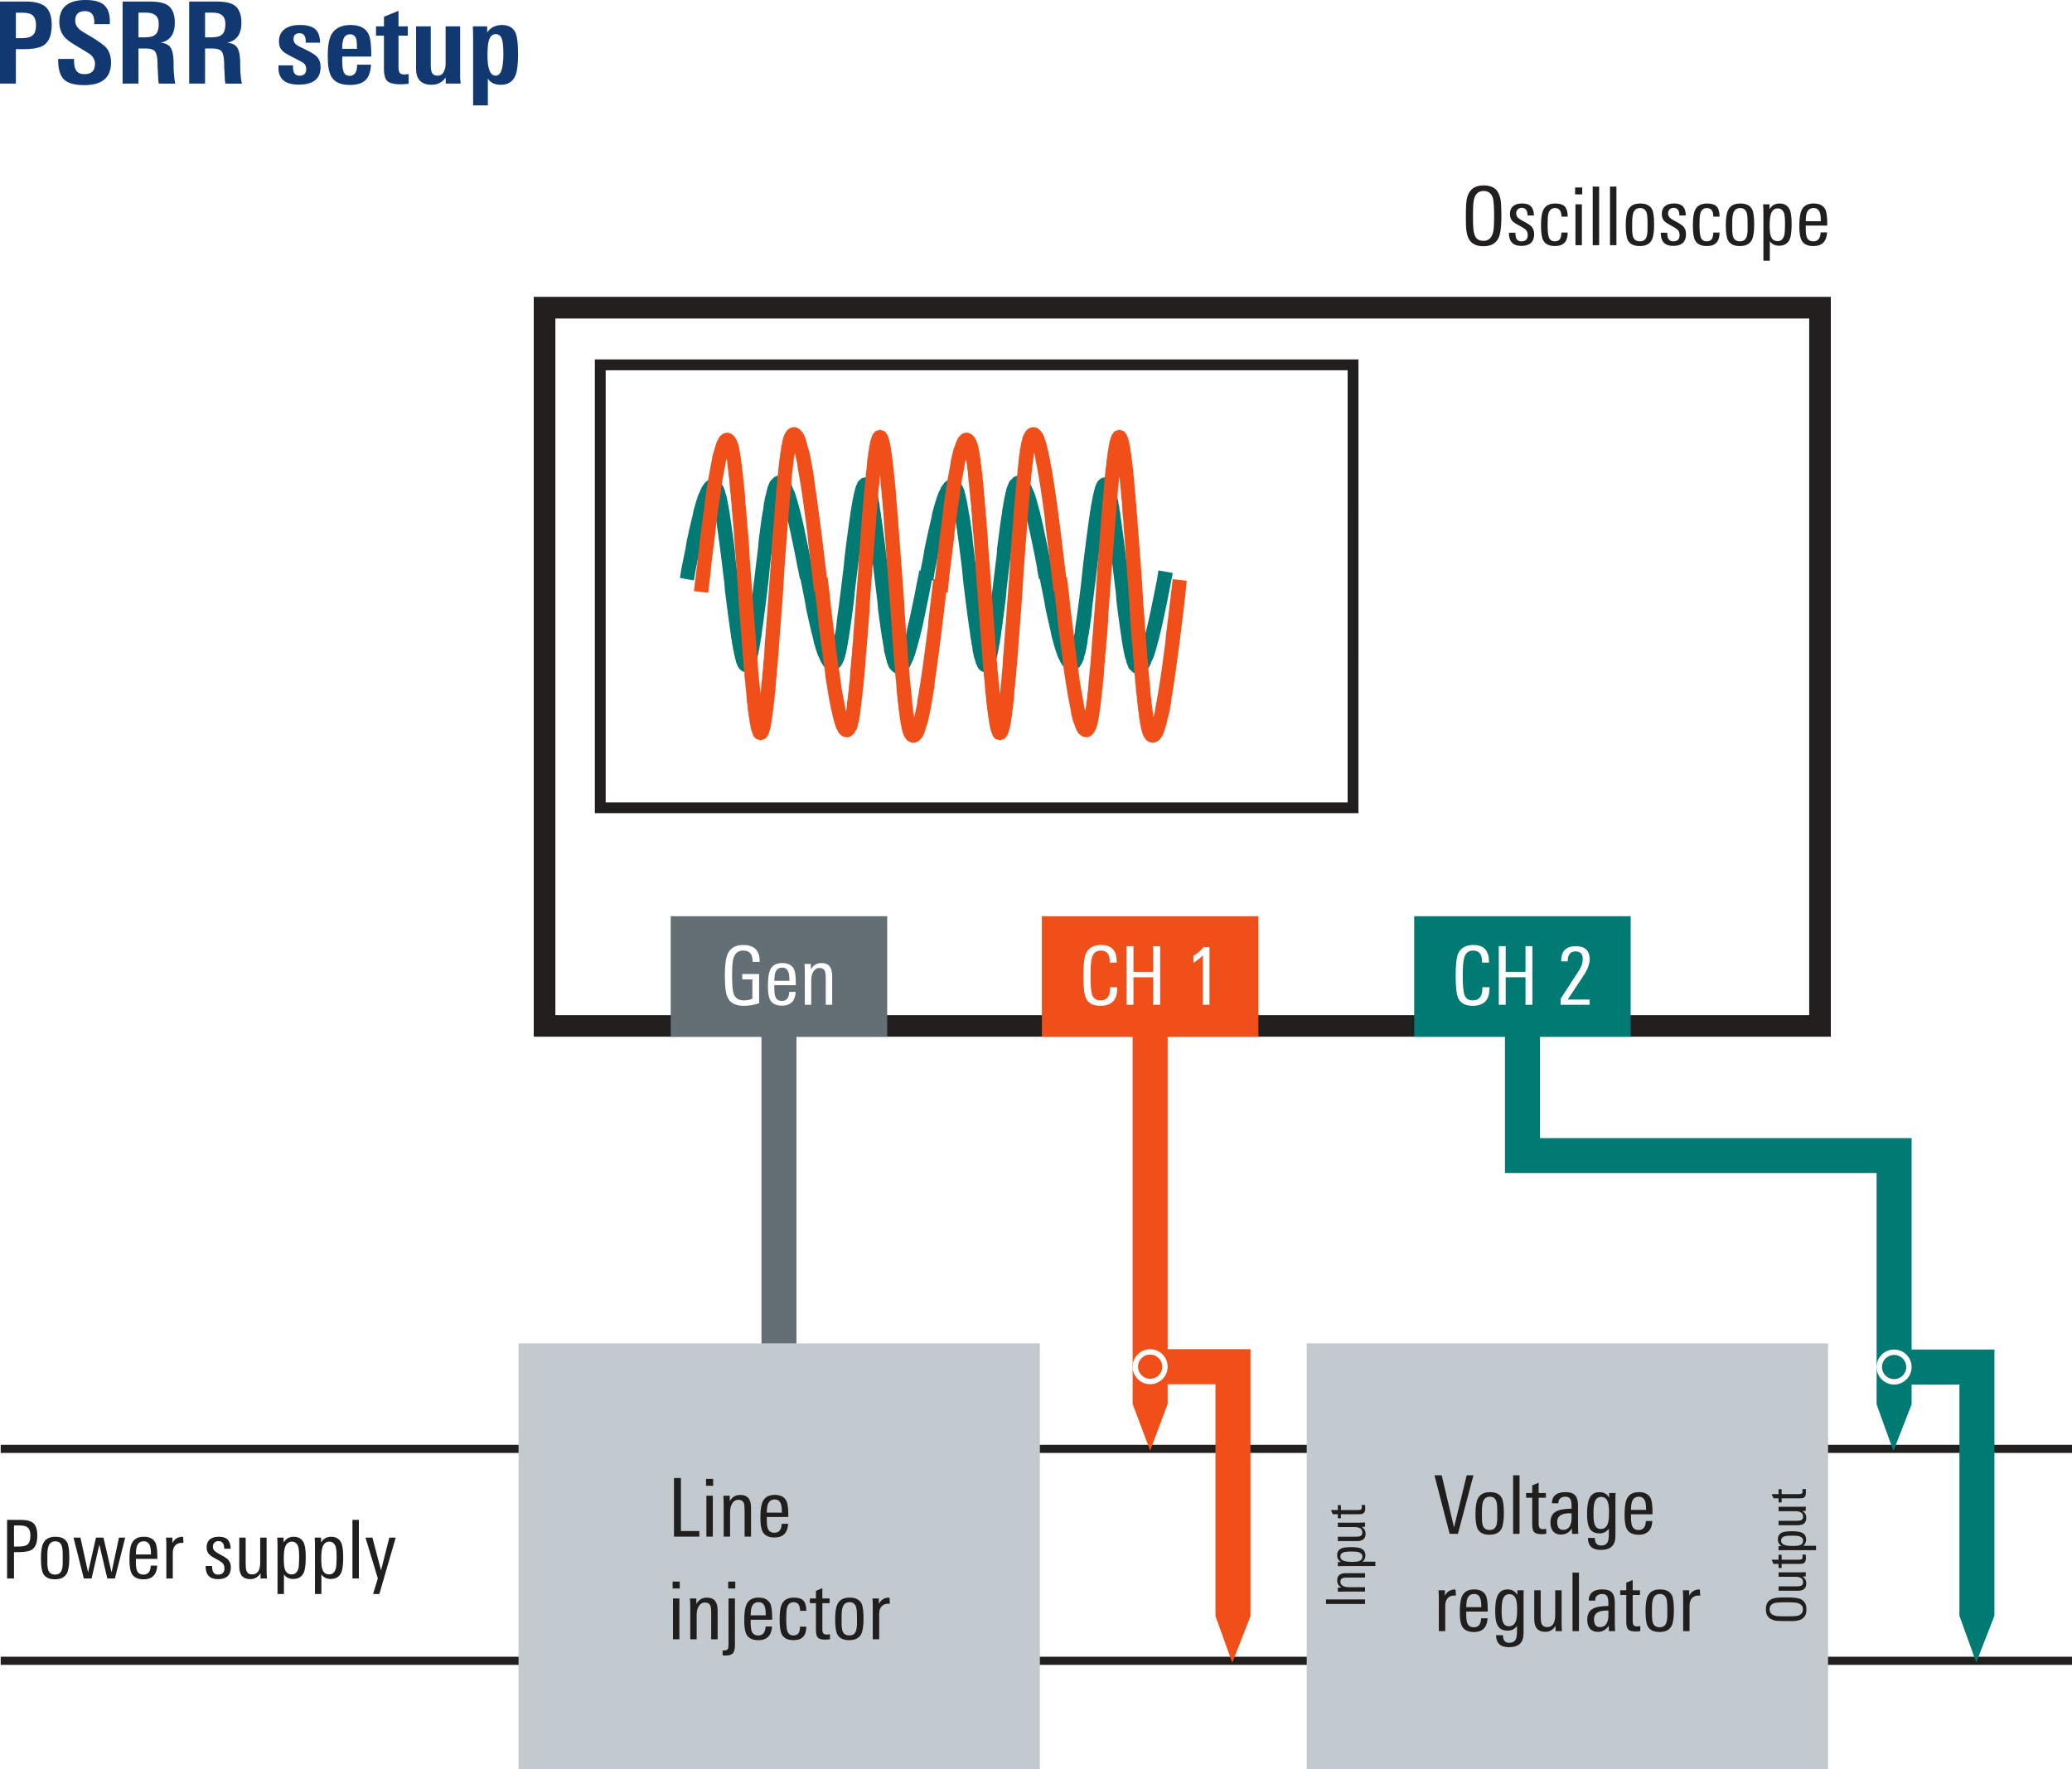 <svg xmlns="http://www.w3.org/2000/svg" xmlns:xlink="http://www.w3.org/1999/xlink" version="1.2" viewBox="0 0 191.651 163.677"><defs><symbol id="a" overflow="visible"><path d="M4.094-5.422c0-.437-.117-.742-.344-.922-.188-.144-.523-.218-1-.218h-.516v2.359h.485c.238 0 .445-.02.625-.063.176-.039.316-.101.422-.187a.826.826 0 00.25-.375c.05-.164.078-.363.078-.594zm1.453 0c0 .918-.246 1.543-.734 1.875-.368.242-1 .36-1.907.36h-.672V0H.766v-7.594h2.343c.844 0 1.457.157 1.844.469.395.324.594.89.594 1.703zm0 0"/></symbol><symbol id="b" overflow="visible"><path d="M5.234-1.953C5.234-.555 4.41.14 2.766.14 1.867.14 1.238-.035.875-.391.52-.754.344-1.359.344-2.203v-.078h1.469v.094c0 .406.05.703.156.89.133.281.406.422.812.422.645 0 .969-.32.969-.969 0-.32-.148-.61-.438-.86-.074-.05-.417-.265-1.03-.64-.337-.195-.61-.367-.829-.515a3.926 3.926 0 01-.469-.391c-.355-.395-.53-.879-.53-1.453 0-1.352.812-2.031 2.437-2.031.738 0 1.289.14 1.656.421.383.325.578.829.578 1.516v.297H3.687v-.188c0-.675-.289-1.015-.859-1.015-.605 0-.906.297-.906.89 0 .336.176.637.531.907L3-4.563c.188.106.375.215.563.329.632.398 1.035.695 1.203.89.312.344.468.809.468 1.39zm0 0"/></symbol><symbol id="c" overflow="visible"><path d="M4.11-5.5c0-.383-.102-.656-.298-.813-.187-.164-.484-.25-.89-.25h-.688v2.282h.563c.238 0 .441-.02.61-.063.163-.039.3-.11.405-.203a.78.78 0 00.22-.375 1.88 1.88 0 00.077-.578zm0 5.5a3.645 3.645 0 01-.048-.469c-.011-.187-.023-.39-.03-.61A8.778 8.778 0 014-1.78c0-.188-.008-.313-.016-.375-.03-.438-.12-.727-.265-.875-.149-.145-.45-.219-.906-.219h-.579V0H.766v-7.594H3.25c.781 0 1.344.117 1.688.344.437.305.656.844.656 1.625 0 1.055-.446 1.668-1.328 1.844.476.031.8.199.968.5.157.25.239.715.25 1.39 0 .5.008.82.032.954.02.367.062.68.125.937zm0 0"/></symbol><symbol id="e" overflow="visible"><path d="M4.188-1.531c0 1.086-.672 1.625-2.016 1.625-1.23 0-1.856-.5-1.875-1.5v-.282H1.64v.172c0 .524.203.782.609.782.406 0 .61-.207.61-.625a.68.68 0 00-.25-.547 2.575 2.575 0 00-.297-.172c-.137-.07-.325-.172-.563-.297a8.738 8.738 0 01-.672-.36 1.716 1.716 0 01-.39-.28c-.231-.208-.344-.508-.344-.907 0-.5.191-.883.578-1.156.332-.227.785-.344 1.36-.344.655 0 1.128.133 1.421.39.29.262.438.68.438 1.25H2.812v-.265c-.03-.406-.226-.61-.578-.61-.367 0-.546.184-.546.548 0 .218.097.398.296.53.032.032.118.087.266.157.145.074.344.172.594.297.5.25.828.453.984.61.238.242.36.57.36.984zm0 0"/></symbol><symbol id="f" overflow="visible"><path d="M3.094-3.219c0-.344-.012-.586-.031-.734-.063-.406-.266-.61-.61-.61-.375 0-.601.231-.672.688-.023.094-.039.2-.047.313v.343zm-1.36.719v.469c0 .469.051.808.157 1.015.101.2.28.297.53.297.458 0 .688-.344.688-1.031h1.282c-.032.656-.204 1.137-.516 1.438-.305.292-.79.437-1.453.437-.856 0-1.43-.27-1.719-.813-.21-.363-.312-1-.312-1.906 0-.883.113-1.535.343-1.953.332-.582.922-.875 1.766-.875.863 0 1.426.297 1.688.89.156.345.234 1.024.234 2.032zm0 0"/></symbol><symbol id="g" overflow="visible"><path d="M3.094.016c-.106.007-.219.02-.344.03a6.61 6.61 0 01-.422.017c-.574 0-.976-.098-1.203-.297C.915-.43.812-.816.812-1.391v-3.046H.079v-.86h.735v-.89l1.343-.547v1.437h.86v.86h-.86v2.859c0 .273.031.453.094.547.082.125.238.187.469.187.07-.008.195-.02.375-.031zm0 0"/></symbol><symbol id="h" overflow="visible"><path d="M3.344 0l-.016-.563c-.305.45-.734.672-1.297.672-.96 0-1.437-.5-1.437-1.5v-3.906h1.36v3.547c0 .305.023.527.077.672.094.23.274.344.547.344.281 0 .477-.13.594-.391.101-.207.156-.453.156-.734v-3.438h1.344v4.782c.008.148.023.32.047.515zm0 0"/></symbol><symbol id="i" overflow="visible"><path d="M3.39-2.734c0-.625-.038-1.055-.109-1.297-.094-.364-.293-.547-.594-.547-.324 0-.542.219-.656.656-.074.262-.11.711-.11 1.344 0 1.23.255 1.844.766 1.844.47 0 .704-.664.704-2zm1.36.046c0 .907-.086 1.56-.25 1.954-.242.562-.688.843-1.344.843-.562 0-.965-.191-1.203-.578v2.485H.593v-6.063c0-.664-.011-1.082-.03-1.25H1.89v.563c.32-.457.78-.688 1.375-.688.644 0 1.07.266 1.28.797.134.344.204.992.204 1.938zm0 0"/></symbol><symbol id="j" overflow="visible"><path d="M3.563-1.5c0 1.063-.516 1.594-1.547 1.594-.7 0-1.153-.25-1.36-.75C.508-1.008.437-1.687.437-2.687c0-.958.067-1.618.204-1.985.226-.57.707-.86 1.437-.86.957 0 1.438.509 1.438 1.516v.11h-.641V-4c0-.676-.273-1.016-.813-1.016-.43 0-.703.215-.828.641-.093.293-.14.852-.14 1.672 0 .875.047 1.453.14 1.734.114.375.375.563.782.563.593 0 .89-.367.89-1.11v-.109h.656zm0 0"/></symbol><symbol id="k" overflow="visible"><path d="M3.703 0h-.64v-2.547H1.234V0h-.64v-5.422h.64v2.375h1.829v-2.375h.64zm0 0"/></symbol><symbol id="m" overflow="visible"><path d="M2.266 0h-.61v-4.578c-.23.242-.523.476-.875.703v-.64c.375-.239.688-.508.938-.813h.547zm0 0"/></symbol><symbol id="n" overflow="visible"><path d="M3-4.203c0 .43-.188.93-.563 1.5L.97-.484H3V0H.312v-.547l1.75-2.703c.196-.313.297-.645.297-1 0-.457-.226-.688-.671-.688-.481 0-.72.31-.72.922H.36c0-.062.004-.148.016-.265.07-.758.52-1.14 1.344-1.14C2.57-5.422 3-5.017 3-4.204zm0 0"/></symbol><symbol id="o" overflow="visible"><path d="M3.656-3.969H3v-.094c0-.632-.29-.953-.86-.953-.46 0-.761.235-.906.704-.086.292-.125.824-.125 1.593 0 .813.04 1.356.125 1.625.133.461.446.688.938.688.3 0 .57-.051.812-.156v-1.782h-.937v-.5h1.562V-.14c-.48.157-.953.235-1.421.235-.762 0-1.262-.258-1.5-.781C.52-1.04.438-1.704.438-2.673c0-.969.085-1.644.265-2.031.238-.55.719-.828 1.438-.828 1.007 0 1.515.496 1.515 1.484zm0 0"/></symbol><symbol id="p" overflow="visible"><path d="M2.938-1.813H.952v.266c0 .387.035.664.11.828.101.242.3.36.593.36.426 0 .649-.274.672-.829h.594C2.879-.344 2.457.079 1.656.079 1.125.078.758-.098.563-.453.425-.723.359-1.148.359-1.734c0-.676.063-1.16.188-1.454.187-.445.566-.671 1.14-.671.54 0 .907.199 1.094.593.102.25.156.68.156 1.282zm-.594-.406c0-.363-.028-.617-.078-.765-.094-.301-.29-.454-.579-.454-.406 0-.64.247-.703.735a3.71 3.71 0 00-.03.484zm0 0"/></symbol><symbol id="q" overflow="visible"><path d="M3.031 0h-.594v-2.422c0-.32-.023-.539-.062-.656-.086-.219-.258-.328-.516-.328-.25 0-.449.125-.593.375-.118.21-.172.465-.172.765V0H.5v-2.953c0-.332-.012-.61-.031-.828h.594v.515c.207-.394.535-.593.984-.593.656 0 .984.39.984 1.171zm0 0"/></symbol><symbol id="r" overflow="visible"><path d="M3.39-3.969c0 .637-.156 1.063-.468 1.281-.23.168-.64.25-1.235.25h-.453V0h-.64v-5.422h1.265c.54 0 .926.102 1.157.297.25.219.375.605.375 1.156zm-.64 0c0-.351-.078-.597-.234-.734-.149-.133-.403-.203-.766-.203h-.516v1.953h.47c.382 0 .655-.07.812-.219.156-.144.234-.41.234-.797zm0 0"/></symbol><symbol id="s" overflow="visible"><path d="M2.984-1.906c0 .687-.078 1.172-.234 1.453-.2.355-.563.531-1.094.531C1.113.078.75-.098.563-.453.425-.711.359-1.18.359-1.86c0-.645.07-1.114.22-1.407.194-.394.57-.593 1.124-.593.54 0 .906.183 1.094.546.125.25.187.72.187 1.407zm-.609.406v-.578c0-.438-.027-.738-.078-.906-.094-.301-.297-.454-.61-.454-.324 0-.539.165-.64.485-.063.18-.094.476-.094.89v.532c0 .367.031.625.094.781.101.262.312.39.625.39.289 0 .488-.124.594-.374.07-.164.109-.422.109-.766zm0 0"/></symbol><symbol id="t" overflow="visible"><path d="M4.906-3.781L3.953 0H3.25l-.734-3.125L1.796 0h-.718L.125-3.781h.64L1.47-.562l.734-3.22h.688l.75 3.22.687-3.22zm0 0"/></symbol><symbol id="u" overflow="visible"><path d="M2.078-3.281c-.062-.008-.105-.016-.125-.016-.293 0-.512.09-.656.266-.137.168-.203.398-.203.687V0H.5v-3.094c0-.25-.012-.476-.031-.687h.594v.5c.195-.383.515-.578.953-.578.039 0 .062.195.062.578zm0 0"/></symbol><symbol id="v" overflow="visible"><path d="M2.594-1.031c0 .73-.399 1.093-1.188 1.093C.633.063.254-.344.266-1.155h.593c0 .074.004.148.016.218.031.387.21.579.547.579C1.805-.36 2-.551 2-.938a.678.678 0 00-.188-.5c-.074-.07-.242-.18-.5-.328-.355-.187-.578-.328-.671-.421-.188-.165-.282-.395-.282-.688 0-.332.102-.582.313-.75.195-.156.469-.234.812-.234.383 0 .66.093.829.28.164.18.253.454.265.829h-.594c0-.469-.18-.703-.53-.703a.507.507 0 00-.376.14.507.507 0 00-.14.376c0 .18.07.324.218.437.082.074.258.184.532.328.312.168.523.309.64.422.176.188.266.43.266.719zm0 0"/></symbol><symbol id="w" overflow="visible"><path d="M3.063 0h-.594v-.484c-.23.367-.547.546-.953.546C.836.063.5-.328.5-1.109v-2.672h.594v2.422c0 .304.023.523.078.656.082.219.254.328.516.328.5 0 .75-.367.75-1.11V-3.78h.593v2.953c0 .293.008.57.031.828zm0 0"/></symbol><symbol id="x" overflow="visible"><path d="M3.11-1.953c0 .625-.055 1.078-.157 1.36-.18.429-.512.64-1 .64-.375 0-.664-.14-.86-.422v1.813H.5v-4.344c0-.426-.012-.719-.031-.875h.594v.453c.207-.352.519-.531.937-.531.457 0 .773.203.953.609.102.273.156.703.156 1.297zM2.5-1.97c0-.437-.027-.754-.078-.953-.106-.32-.305-.484-.594-.484-.293 0-.5.164-.625.484-.086.242-.125.594-.125 1.063 0 .468.031.796.094.984.101.336.32.5.656.5.3 0 .504-.191.61-.578.039-.207.062-.547.062-1.016zm0 0"/></symbol><symbol id="y" overflow="visible"><path d="M1.094 0H.5v-5.422h.594zm0 0"/></symbol><symbol id="z" overflow="visible"><path d="M2.906-3.781L1.391 1.438H.812L1.25 0 .11-3.781h.64L1.547-.75l.766-3.031zm0 0"/></symbol><symbol id="A" overflow="visible"><path d="M3.703-5.422L2.266 0H1.5L.094-5.422h.672l1.14 4.828 1.172-4.828zm0 0"/></symbol><symbol id="B" overflow="visible"><path d="M1.969 0c-.188.02-.336.031-.438.031-.343 0-.578-.07-.703-.218C.723-.314.672-.551.672-.907v-2.437H.109v-.437h.563v-.703l.594-.25v.953h.671v.437h-.671v2.375c0 .211.03.352.093.422.063.074.172.11.329.11.03 0 .125-.008.28-.032zm0 0"/></symbol><symbol id="C" overflow="visible"><path d="M2.844 0h-.578L2.25-.5c-.25.375-.586.563-1 .563C.926.063.676-.04.5-.25.344-.457.266-.723.266-1.047c0-.539.207-.898.625-1.078.27-.125.71-.191 1.328-.203v-.156c0-.313-.028-.532-.078-.657-.075-.195-.243-.296-.5-.296a.722.722 0 00-.47.156C1.056-3.187 1-3.047 1-2.86v.03H.406v-.03c0-.344.125-.602.375-.782.219-.144.508-.218.875-.218.438 0 .739.105.907.312.164.188.25.5.25.938v1.406c0 .45.007.851.03 1.203zm-.625-1.469v-.437h-.156c-.782 0-1.172.265-1.172.797 0 .492.18.734.546.734a.667.667 0 00.625-.36c.102-.187.157-.43.157-.734zm0 0"/></symbol><symbol id="D" overflow="visible"><path d="M3-3.781c0 .054-.008.152-.016.297V.156c0 .457-.109.79-.328 1-.219.219-.562.328-1.031.328-.781 0-1.18-.37-1.188-1.109h.641c0 .469.192.703.578.703.301 0 .504-.11.61-.328.07-.148.109-.39.109-.734v-.5c-.21.293-.5.437-.875.437-.48 0-.805-.195-.969-.594C.414-.898.36-1.305.36-1.859c0-.602.063-1.055.188-1.36.176-.426.492-.64.953-.64.414 0 .719.171.906.515v-.437zm-.61 1.765c0-.414-.038-.726-.109-.937-.117-.313-.32-.469-.61-.469-.312 0-.523.18-.624.531-.063.211-.094.555-.094 1.032 0 .437.031.75.094.937.094.313.285.469.578.469.344 0 .566-.188.672-.563.062-.195.094-.53.094-1zm0 0"/></symbol><symbol id="K" overflow="visible"><path d="M2.938 0H.594v-5.422h.64v4.906h1.704zm0 0"/></symbol><symbol id="L" overflow="visible"><path d="M1.125-4.703H.469v-.64h.656zM1.094 0H.5v-3.781h.594zm0 0"/></symbol><symbol id="M" overflow="visible"><path d="M1.125-4.703H.469v-.64h.656zM1.094.5c0 .352-.055.602-.157.75-.125.164-.355.25-.687.25-.137 0-.234-.008-.297-.016v-.468c.05.007.094.015.125.015.188 0 .305-.047.36-.14C.476.816.5.67.5.453V-3.78h.594zm0 0"/></symbol><symbol id="N" overflow="visible"><path d="M2.828-1.172c0 .836-.39 1.25-1.172 1.25C1.113.078.75-.098.563-.453.425-.711.359-1.172.359-1.828s.063-1.117.188-1.39c.187-.427.562-.641 1.125-.641.426 0 .726.101.906.296.164.188.25.497.25.922H2.25c0-.53-.2-.796-.594-.796-.312 0-.515.167-.61.5-.054.199-.077.546-.077 1.046 0 .575.039.965.125 1.172.093.242.273.36.547.36.226 0 .39-.079.484-.235.07-.125.113-.316.125-.578zm0 0"/></symbol><symbol id="O" overflow="visible"><path d="M3.719-2.688c0 .938-.078 1.59-.235 1.954-.242.554-.714.828-1.421.828-.7 0-1.168-.258-1.407-.781-.105-.25-.172-.579-.203-.985a18.354 18.354 0 01-.016-1.016c0-.675.02-1.156.063-1.437.05-.363.164-.66.344-.89.258-.344.672-.516 1.234-.516.55 0 .957.156 1.219.468.176.231.297.54.36.922.038.293.062.778.062 1.454zm-.672-.046c0-.696-.027-1.188-.078-1.47-.106-.538-.403-.812-.89-.812-.513 0-.821.313-.923.938-.043.25-.062.703-.062 1.36 0 .698.02 1.167.062 1.405.051.305.14.528.266.672.144.157.363.235.656.235.469 0 .766-.285.89-.86.052-.25.079-.738.079-1.468zm0 0"/></symbol><symbol id="E" overflow="visible"><path d="M-1.797-2.484c.637 0 1.074.054 1.313.156.367.168.546.484.546.953 0 .46-.171.773-.515.938a1.958 1.958 0 01-.656.14h-.688a9.13 9.13 0 01-.953-.031 1.337 1.337 0 01-.594-.234c-.226-.176-.344-.454-.344-.829 0-.363.106-.629.313-.796.148-.126.352-.208.61-.25.199-.032.523-.047.968-.047zm-.016.453c-.476 0-.804.015-.984.047-.363.074-.547.273-.547.593 0 .344.211.555.625.625.168.024.469.032.906.032.47 0 .782-.008.938-.032.21-.03.355-.093.438-.187.117-.094.171-.238.171-.438 0-.312-.191-.507-.578-.593-.164-.032-.488-.047-.969-.047zm0 0"/></symbol><symbol id="F" overflow="visible"><path d="M0-2.047v.39l-.313.016c.243.149.36.356.36.625 0 .461-.258.688-.781.688h-1.782v-.406h1.61c.21 0 .355-.016.437-.047.149-.051.219-.164.219-.344 0-.332-.242-.5-.734-.5h-1.532v-.406h1.954c.199 0 .386-.004.562-.016zm0 0"/></symbol><symbol id="G" overflow="visible"><path d="M0-1.313c.008.125.016.227.016.297 0 .22-.047.371-.141.454-.082.074-.238.109-.469.109h-1.64v.375h-.282v-.375h-.468l-.172-.39h.64v-.454h.282v.453h1.593c.137 0 .23-.02.282-.062.043-.04.062-.114.062-.219 0-.02-.004-.082-.016-.188zm0 0"/></symbol><symbol id="H" overflow="visible"><path d="M-1.313-2.078c.43 0 .731.039.907.11.293.116.437.335.437.655 0 .25-.093.446-.281.579H.953v.406h-2.89a8.42 8.42 0 00-.579.016v-.391h.297a.69.69 0 01-.36-.625c0-.313.138-.524.407-.64.188-.071.477-.11.86-.11zm0 .406c-.289 0-.503.024-.64.063-.219.062-.328.195-.328.39 0 .2.11.336.328.407.168.062.406.093.719.093.312 0 .53-.02.656-.062C-.36-.851-.25-1-.25-1.22c0-.195-.129-.332-.39-.406-.133-.031-.36-.047-.672-.047zm0 0"/></symbol><symbol id="I" overflow="visible"><path d="M0-.828v.422h-3.61v-.422zm0 0"/></symbol><symbol id="J" overflow="visible"><path d="M0-2.031v.406h-1.61c-.218 0-.367.016-.452.047-.145.055-.22.168-.22.344 0 .168.087.296.25.39.15.074.321.11.516.11H0v.406h-1.969c-.226 0-.41.008-.547.016v-.391h.344c-.27-.145-.406-.363-.406-.656 0-.446.262-.672.781-.672zm0 0"/></symbol></defs><g fill="#113870" transform="translate(-28.419 -44.424)"><use height="100%" width="100%" y="52.159" x="27.653" xlink:href="#a"/><use height="100%" width="100%" y="52.159" x="33.454" xlink:href="#b"/><use height="100%" width="100%" y="52.159" x="38.993" xlink:href="#c"/><use height="100%" width="100%" y="52.159" x="45.153" xlink:href="#c"/><use height="100%" width="100%" y="52.159" x="51.313" xlink:href="#d"/><use height="100%" width="100%" y="52.159" x="53.881" xlink:href="#e"/><use height="100%" width="100%" y="52.159" x="58.343" xlink:href="#f"/><use height="100%" width="100%" y="52.159" x="63.121" xlink:href="#g"/><use height="100%" width="100%" y="52.159" x="66.309" xlink:href="#h"/><use height="100%" width="100%" y="52.159" x="71.588" xlink:href="#i"/></g><path d="M169.343 27.466H49.37v68.45h119.973zm-2 66.454H51.37V29.47h115.973zm0 0" fill="#211e1e"/><path d="M8.577 153.658h176.586M8.577 134.052h176.586M.065 153.658h191.586M.065 134.052h191.586" fill="none" stroke="#211e1e" stroke-width=".75" stroke-miterlimit="10"/><path d="M116.397 95.92H96.37V84.77h20.027zm0 0" fill="#f04f19"/><path d="M108.003 129.9l-1.617 4.316-1.621-4.316V94.705h3.238zm0 0" fill="#f04f19"/><path d="M115.663 149.525l-1.68 4.316-1.558-4.316v-21.457h-5.512v-3.238h8.75zm0 0" fill="#f04f19"/><path d="M150.831 95.92h-20.023V84.77h20.023zm0 0" fill="#007a73"/><path d="M82.062 95.92H62.038V84.77h20.024zm0 0" fill="#636e75"/><path d="M73.667 145.275v-50.57h-3.234v53.808h11.68v-3.238zm0 0" fill="#636e75"/><path d="M106.386 124.83c-.895 0-1.621.726-1.621 1.62 0 .891.726 1.618 1.62 1.618a1.62 1.62 0 001.618-1.617c0-.895-.727-1.621-1.617-1.621m0 .5c.613 0 1.117.504 1.117 1.12 0 .614-.504 1.118-1.117 1.118a1.123 1.123 0 01-1.121-1.117c0-.617.504-1.121 1.12-1.121" fill="#fff"/><path d="M169.089 163.677h-48.223v-39.386h48.223zm0 0M96.187 163.677H47.964v-39.386h48.223zm0 0" fill="#c2cacf"/><path d="M105.362 60.603l-.004.016-.008-.016zm-2.777-15.27l.008-.027v.02zm-22.133.032l.027-.059zm-.39 1.648l.004-.02.004.02zM69.44 61.056l-.027-.062zm37.711-8.28l-.148.929v-.031l-.184.93-.18.902-.179.87-.18.84-.18.778-.18.723h.032l-.18.66-.09.297-.18.543v-.032l-.089.239h.027l-.066.16-.055-.16-.027-.18-.062-.211-.028-.207-.031-.242-.059-.239-.03-.27-.06-.269-.09-.601.028.031-.09-.633-.09-.66-.18-1.379-.09-.75-.089-.719-.148-1.5-.18-1.5-.09-.718-.183-1.383-.09-.66-.09-.598-.027-.3-.063-.27-.027-.27-.063-.27-.027-.273-.062-.207-.028-.242-.062-.211-.028-.18-.062-.18-.027-.18-.184-.448-.09-.149-.117-.152-.242-.211-.328-.027-.301.058-.21.153-.15.148-.09.148-.062.153-.058.117-.059.184-.031.148-.059.18-.03.18-.06.21-.03.211-.06.239-.03.238-.06.273-.03.27-.063.27-.027.269-.09.601-.18 1.317-.09.691-.269 2.16-.152 1.47-.09.75-.09.722-.09.687-.18 1.32-.09.602-.058.598v-.027l-.062.27-.031.269-.059.238-.031.242-.028.211-.062.207-.027.184-.04.117-.05-.117v.027l-.063-.238-.09-.243-.09-.27-.09-.3h.032l-.09-.297-.09-.332-.09-.36v.032l-.09-.39-.062-.36-.09-.39-.09-.422v.03l-.089-.421-.148-.867v.027l-.36-1.797-.152-.902-.078.015-.04-.253-.183-.903-.18-.93-.18-.867-.269-1.261-.09-.391-.09-.36-.09-.39-.269-.988-.18-.602-.09-.238-.12-.242-.09-.239-.121-.21-.09-.211-.148-.18-.149-.149-.242-.152-.27-.09h-.332l-.297.121-.359.36-.094.152-.18.45-.058.179-.031.18-.059.18-.03.21-.06.211-.03.238-.06.239-.03.273-.06.27-.03.3-.09.567-.09.633-.27 2.07-.058.75-.09.719-.363 3-.09.719-.09.69-.09.661-.058.66-.09.598-.059.3v-.027l-.03.297-.032.242-.023.11-.004-.02-.032-.27v.028l-.062-.297v.028l-.027-.301-.09-.598v.031l-.09-.66v.027l-.09-.687v.027l-.062-.687-.27-2.16-.18-1.5-.18-1.442-.089-.691-.059-.688-.09-.66-.09-.629-.089-.57-.062-.27-.032-.273-.058-.27-.031-.238-.059-.242-.031-.207-.059-.211-.031-.18-.062-.18-.031-.179-.117-.3-.063-.122-.09-.148-.148-.18-.21-.18-.302-.12-.3-.032-.297.09-.211.152-.18.18-.242.36-.09.21-.117.207-.09.243-.184.539-.18.601-.09.328-.089.36-.058.36-.09.362-.18.778-.09.422-.09.39-.18.867-.152.903-.226 1.129-.102-.02-.18.93v-.031l-.18.93-.179.902-.183.87-.18.84-.18.778-.09.36h.032l-.09.363-.18.66-.09.297-.18.543.028-.032-.09.239-.066.16-.051-.16-.031-.18-.059-.211h.027l-.058-.207-.031-.242-.059-.239-.031-.27-.059-.269h.031l-.093-.601v.031l-.09-.633-.09-.66-.18-1.379-.09-.75-.09-.719-.148-1.5-.18-1.5-.089-.718-.18-1.383-.09-.66-.09-.598-.03-.3-.06-.27-.062-.54-.058-.273-.031-.207-.059-.242-.031-.21-.121-.36-.028-.18-.18-.45-.09-.148-.12-.152-.242-.21-.328-.028-.301.058-.211.153-.149.148-.09.149-.058.152-.063.117-.058.184-.031.148-.059.18-.031.18-.059.21-.031.211-.059.239-.03.238-.06.273-.03.27-.06.27-.03.269-.09.601-.18 1.317-.09.691-.18 1.442-.062.718-.18 1.47-.09.75-.09.722-.089.687-.18 1.32-.058.602-.09.598v-.027l-.063.27-.027.269-.062.238-.028.242-.03.211-.06.207-.058.332-.063-.148.032.027-.184-.48-.09-.27h.031l-.18-.598-.089-.332-.09-.36v.032l-.058-.39-.09-.36-.094-.39-.09-.422v.03l-.09-.421-.148-.867v.027l-.36-1.797-.152-.902-.07.016-.047-.254-.18-.903-.18-.93-.183-.867-.27-1.261-.09-.391-.089-.36-.09-.39-.271-.988-.18-.602-.09-.238-.12-.242-.09-.238-.09-.211-.122-.211-.148-.18-.148-.148-.243-.153-.27-.09h-.327l-.301.121-.36.36-.09.152-.179.45-.031.18-.059.179-.031.18-.121.421-.031.239-.059.238-.059.543-.062.3-.09.567-.09.633-.18 1.379-.058.691-.09.75-.09.719-.36 3-.089.719-.09.691-.062.66-.09.66-.09.598-.059.3.028-.026-.059.296-.031.243-.024.109-.003-.02-.032-.27v.028l-.031-.297v.028l-.059-.301-.09-.598v.031l-.09-.66v.028l-.058-.688v.027l-.094-.687-.27-2.16-.179-1.5-.09-.723-.058-.719-.18-1.379-.09-.66-.09-.629-.09-.57-.03-.27-.06-.273-.03-.27-.06-.238-.03-.21-.059-.239-.031-.21-.121-.36-.032-.18-.117-.3-.062-.122-.09-.148-.149-.18-.21-.18-.27-.12-.328-.032-.301.09-.21.152-.18.18-.239.36-.183.417-.118.243-.18.539-.179.601-.09.328-.062.36-.18.722-.18.778-.09.422-.09.39-.148.867-.363 1.801-.149.902 1.29.239.152-.899.36-1.8v.027l.148-.867.09-.422v.031l.09-.422.09-.387.089-.363.062-.387v.028l.09-.36.09-.328.09-.3.059-.301.09-.27.18-.48-.028.031.047-.11.043.11.027.207v-.027l.062.21.028.208.031.242.059.238.03.27.06.27.062.57.09.601.18 1.32.09.72v-.032l.09.723.09.75.179 1.468.058.72.184 1.44.09.692.18 1.32.09.598.027.27.062.269.027.273.063.27.027.238.063.242.031.207.059.211.03.18.06.18.03.152.06.18.058.117.062.152.09.149.149.152.21.148.301.06.329-.028.242-.211.117-.149.09-.152.18-.45.03-.179.06-.18.03-.18.063-.21.027-.238.063-.211.027-.27.063-.242.027-.3.063-.27.027-.297.09-.602.09-.66.18-1.379.093-.723.18-1.5.148-1.5.09-.718.09-.75.18-1.38.09-.66.09-.628v.027l.062-.598.058-.273.031-.27.059-.238.031-.242.028-.207.062-.211.027-.18.055-.16.066.16.059.239v-.028l.184.54.09.3.18.66.058.36.09.359.18.781.179.84.18.867.18.903.179.93v-.032l.184.93.05-.008.04.219.359 1.8.148.872.09.386.09.422.27 1.168.09.332.089.36.062.332.18.597.18.54.12.241.18.418.239.364.18.18.21.148.301.09.328-.032.27-.117.21-.152.153-.211.09-.148.059-.122.12-.296.06-.184.03-.18.06-.18.03-.206.059-.211.031-.243.059-.238.03-.27.06-.269.03-.27.09-.57.09-.633.09-.66.18-1.379.058-.718.094-.723.18-1.469.09-.75.18-1.437.09-.692v.032l.089-.66.059-.66v.027l.09-.598.062-.3v.03l.027-.273.05-.223.013.043.027.242.062.301.028.27.09.597.18 1.32.062.723v-.03l.09.718.359 3 .09.723.09.75.058.718.09.692.094.656.09.633.09.597.058.27.031.273.059.27.058.48.121.418.031.18.06.18.03.18.18.453.121.18.148.148.211.18.27.12h.328l.3-.09.212-.152.148-.148.153-.18.117-.21.09-.212.12-.238.18-.48.18-.602.27-.988.093-.39.09-.36.09-.39.27-1.259.18-.87.179-.9.23-1.195.13.024.148-.899.183-.902.149-.898v.027l.18-.867.09-.422v.031l.089-.422.09-.386.058-.364.094-.386v.027l.09-.36.09-.328.09-.3h-.032l.09-.301.09-.27.09-.242.058-.238v.031l.047-.11.043.11.031.207v-.027l.032.21.058.208.031.242.059.238.031.27.059.27h-.028l.09.57.09.601.18 1.32.09.72v-.032l.09.723.09.75.148 1.468.27 2.16.089.692.183 1.32.09.598.028.27.062.269.027.273.063.27.058.48.059.207.031.211.121.36.028.152.062.18.059.117.062.152.09.149.117.152.242.149.301.058.328-.027.239-.211.12-.148.09-.153.18-.45.031-.179.059-.18.031-.18.059-.21.031-.238.059-.211.03-.27.06-.242.03-.3.06-.27.03-.297.09-.602.09-.66.18-1.379.09-.722.062-.75.27-2.25.09-.72.09-.75.179-1.378.09-.66h-.032l.09-.63v.028l.09-.598.062-.273.028-.27.062-.238h-.03l.062-.242.027-.207.062-.21.059-.36v.027l.012-.031.078.183h-.031l.09.239v-.028l.18.54.089.3.09.328h-.028l.09.332.18.72.18.78.18.84.179.867.18.903.18.93-.028-.032.18.93.082-.016.035.227.363 1.8.149.872.09.386.09.422.269 1.168.062.332.09.36.09.332.18.597.18.54.089.242.121.21.09.208.238.363.18.18.21.148.302.09.328-.031.27-.118.21-.152.149-.21.09-.15.062-.12.121-.297.027-.184.121-.36.032-.206.058-.211.031-.242.059-.239.059-.539.062-.27.09-.57.09-.632.09-.66.058-.688.09-.692.18-1.44.18-1.47.09-.75.183-1.437.058-.692v.032l.18-1.32v.027l.094-.598.059-.3v.03l.062-.543.004-.02.024.11.03.242.032.301.059.27.09.597.09.66.062.66.09.723v-.03l.09.718.359 3 .09.722.058.75.09.72.09.69.09.657.09.633.089.597.031.27.059.273.031.27.063.238.027.242.062.207.028.211.12.36.032.18.18.453.09.18.18.148.179.18.3.12h.329l.27-.09.241-.152.149-.148.152-.18.117-.21.09-.212.09-.238.121-.238.09-.242.18-.602.27-.988.089-.391.09-.36.09-.39.273-1.258.18-.87.18-.9.359-1.863zm0 0" fill="#007a73"/><path d="M106.972 67.549l-.012-.016-.004-.012.047.043zm-3.899-26.653l-.03-.062zM92.944 67.373l-.004-.016.051.086zm-3.222-26.117l.008-.02.023-.012zm-.602.09l-.027-.063zm-4.297 26.187l-.004-.008.012.008.031.062zm-3.89-26.637l-.032-.062zM70.37 64.205l-.008.058-.007-.058zm38.102-10.621l-.54 4.5v-.028l-.09.75-.062.688-.18 1.383-.09.629-.089.66-.18 1.199v-.031l-.09.57-.09.54-.179.96-.059.422-.093.39-.035.145-.024-.234-.059-.301-.03-.36v.028l-.06-.39-.03-.388-.06-.39-.062-.903-.058-.48-.032-.477-.058-.511-.031-.512-.059-.539-.031-.54-.059-.538-.031-.57-.09-1.172-.18-2.399-.148-2.46-.09-1.2-.09-1.23-.09-1.168-.093-1.141-.027-.57-.063-.54-.027-.542-.063-.54-.027-.511-.062-.477-.028-.48-.03-.45-.06-.453-.03-.417-.06-.422-.03-.36-.06-.36-.03-.331-.059-.297-.031-.3-.063-.27-.027-.211-.121-.422-.059-.18-.09-.18-.21-.269-.422-.148-.418.12-.242.27-.09.18-.117.36-.063.21-.027.207-.063.274-.027.27-.062.296-.028.332-.062.328-.028.39-.062.391-.031.391-.059.45-.058.902-.063.476-.027.512-.063.512-.027.539-.063.539-.027.539-.18 2.281-.183 2.398-.15 2.403-.09 1.2-.09 1.167-.09 1.14-.058.571-.062 1.082-.059.54-.031.507-.059.48-.031.48-.059.481-.03.45v-.028l-.032.45-.059.39-.03.39-.06.36-.03.328-.06.332-.015.145-.015-.055v.027l-.09-.386-.059-.422-.09-.45-.09-.511v.031l-.18-1.082-.062-.566-.18-1.204-.179-1.32-.059-.66-.09-.687-.269-2.16-.152-1.47-.18-1.472-.078.012-.04-.403-.362-3-.18-1.437-.09-.692-.27-1.98-.18-1.2-.089-.57-.09-.539-.09-.511-.09-.48-.09-.45-.089-.418-.18-.723-.09-.297-.062-.152-.027-.121-.063-.148-.117-.239-.09-.09-.093-.12-.118-.122-.12-.09-.212-.09-.238-.03-.242.062-.18.09-.148.117-.18.242-.21.418-.032.21-.117.423-.031.27-.059.269-.031.328-.059.332-.031.328-.031.39-.059.391-.031.422-.059.45-.03.449-.06.48-.03.48-.06.508-.03.512-.059.54-.031.538-.031.57-.059.57-.09 1.173-.09 1.199-.058 1.2-.184 2.46-.09 1.2-.09 1.23-.09 1.168-.089 1.14-.027.57-.063.54-.027.543-.031.508-.059.511-.031.48-.059.481-.03.45-.063.449-.004.058-.024-.359-.031-.45-.059-.448-.03-.48-.06-.513-.03-.507-.06-.512-.062-1.078-.18-2.282-.449-6-.09-1.168-.058-1.14-.063-.57-.027-.57-.062-.54-.028-.512-.062-.507-.027-.512-.063-.48-.031-.481-.027-.45-.063-.421-.027-.418-.063-.39-.027-.36-.063-.36-.027-.332-.062-.296-.028-.274-.062-.238-.027-.238-.063-.211-.117-.36-.121-.242-.18-.238-.121-.121-.18-.09-.242-.09-.238.031-.211.059-.149.121-.21.207-.06.121-.089.121-.031.121-.059.117-.09.27-.12.3-.09.333-.18.777-.063.453-.18.957-.179 1.082-.18 1.2-.09.628-.058.633-.09.66-.18 1.38-.09.718-.152 1.442-.226 1.843-.133-.015-.45 3.75-.058.75v-.028l-.094.75-.27 2.07-.089.63-.09.66-.18 1.199v-.031l-.09.57-.089.54-.09.48h.031l-.09.48-.09.422-.089.39-.04.145-.022-.234-.06-.301-.03-.36v.028l-.059-.39-.058-.778-.063-.45-.031-.452-.059-.48-.031-.477-.059-.512-.03-.512-.06-.539-.058-1.078-.062-.57-.09-1.172-.09-1.2-.059-1.199-.18-2.46-.09-1.2-.089-1.23-.09-1.168-.09-1.141-.03-.57-.06-.54-.03-.542-.06-.54-.03-.511-.032-.477-.058-.48-.031-.45-.059-.452-.031-.418-.059-.422-.03-.36-.06-.36-.03-.331-.06-.297-.03-.3-.06-.27-.03-.211-.121-.422-.059-.18-.09-.18-.21-.269-.419-.148-.422.12-.238.27-.09.18-.12.36-.063.21-.028.207-.062.274-.027.27-.063.296-.027.332-.063.328-.058.781-.059.391-.031.45-.059.449-.03.453-.06.476-.03.512-.06.512-.03.539-.063.539-.027.539-.18 2.281-.09 1.2-.062 1.199-.27 3.601-.09 1.168-.09 1.14-.03.571-.06.54-.03.542-.059.54-.031.507-.059.48-.058.961-.063.45v-.028l-.027.45-.063.39-.027.39-.062.36-.06.66-.038.172-.024-.082v.027l-.058-.386-.09-.422-.09-.45-.09-.511v.031l-.09-.539-.058-.543-.09-.566-.183-1.203-.18-1.32-.059-.66-.09-.688-.269-2.16-.152-1.47-.18-1.472-.07.008-.047-.399-.36-3-.183-1.437-.09-.692-.27-1.98-.18-1.2-.058-.57-.09-.539-.09-.511-.09-.48-.089-.45-.09-.418-.12-.36-.09-.363-.09-.297-.032-.152-.058-.121-.063-.148-.117-.239-.09-.09-.09-.12-.12-.122-.122-.09-.21-.09-.239-.03-.238.062-.184.09-.148.117-.18.242-.121.238-.059.18-.12.422-.028.21-.063.27-.03.27-.06.328-.03.332-.06.328-.03.39-.059.391-.031.422-.059.45-.031.449-.059.48-.03.48-.028.509-.063.511-.027.54-.062.538-.028.57-.062.571-.09 1.172-.059 1.2-.09 1.198-.18 2.461-.089 1.2-.09 1.23-.09 1.168-.093 1.14-.028.57-.031.54-.065.543-.03.508-.06.511-.03.48-.06.481-.03.45-.055.402-.035-.254-.032-.45-.058-.448-.032-.48-.058-.513-.059-1.02-.062-.538-.031-.54-.18-2.28-.45-6-.058-1.169-.09-1.14-.062-.57-.028-.57-.062-.54-.027-.512-.063-.507-.027-.512-.032-.48-.058-.481-.031-.45-.059-.421-.031-.418-.059-.39-.031-.36-.059-.36-.03-.331-.063-.297-.028-.274-.062-.238-.028-.238-.062-.211-.117-.36-.121-.242-.18-.238-.121-.121-.18-.09-.238-.09-.242.031-.18.059-.18.121-.21.207-.239.48-.09.27-.09.3-.09.333-.12.39-.06.387-.089.453-.18.957-.183 1.082-.18 1.2-.059.629-.09.632-.09.66-.179 1.38-.09.718-.152 1.442-.36 2.937 1.32.152.18-1.468.153-1.473.27-2.16.09-.688.058-.66.18-1.32v.027l.09-.629.09-.597.089-.57h-.027l.18-1.083v.032l.09-.512.089-.45.09-.417H67.1l.09-.391v.027l.019-.078.043.2v-.032l.059.66.058.364.031.386.059.391.031.45.031.421.059.48.031.481.059.48.031.54.059.507.031.543.059.54.03.57.09 1.14.09 1.168.09 1.2.149 2.402.18 2.398.093 1.172.09 1.11.027.57.063.539.027.512.063.507.027.512.063.48.027.45.062.45.028.448.031.422.059.387.03.363.06.328.03.332.063.297.028.274.062.27.027.206.063.211.117.36.09.21.242.243.418.117.422-.149.21-.27.09-.179.06-.18.12-.421.028-.211.062-.27.028-.27.062-.328.027-.332.063-.359.031-.36.059-.421.03-.418.06-.45.03-.452.028-.48.063-.478.027-.511.062-.54.028-.511.062-.57.027-.54.18-2.34.094-1.198.09-1.23.148-2.462.18-2.398.09-1.172.03-.57.06-.54.03-.539.06-.539.03-.511.059-.512.031-.477.059-.48.062-.902v.03l.059-.421.031-.387.059-.39v.027l.03-.36.06-.296.023-.239.035.145.09.39.09.454v-.032l.062.48.09.509v-.028l.09.54.09.57v-.032l.09.602.09.629v-.031l.179 1.32v-.027l.18 1.379.09.718.062.72.09.722.27 2.25.179 1.527.078-.008.223 1.809.148 1.473.27 2.066.09.66.18 1.262.062.601.09.598.18 1.082.089.508.18.902.18.778.089.332.09.3.09.27.242.48.207.207.18.121.18.06.241.03.239-.058.18-.121.12-.122.122-.09.058-.148.063-.12.09-.122.058-.18.031-.18.059-.206.058-.243.032-.238.058-.27.033-.3.031-.332.059-.36.031-.359.059-.39.03-.418.06-.422.03-.45.06-.48.03-.48.06-.508.062-1.024.058-.539.031-.57.059-.54.18-2.34.058-1.198.364-4.801.18-2.281.027-.54.062-.538.027-.512.063-.508.027-.512.031-.48.063-.45.027-.449.05-.359.013.059.058.898.059.48.031.481.059.512.03.508.06.542.03.54.032.57.09 1.14.27 3.598.179 2.461.18 2.399.058 1.171.063.57.027.571.062.54.028.538.062.512.031.508.059.48.031.48.028.45.062.45.027.42.063.392.027.39.063.36.027.328.062.3.028.27.062.27.028.21.12.422.063.18.117.238.18.243.152.117.18.09.238.062.243-.031.207-.09.12-.09.243-.242.058-.09.18-.36.059-.148.03-.152.09-.297.122-.332.09-.39.09-.418.09-.45.089-.48.09-.512.09-.539.09-.57.058-.602.094-.597.27-1.98.089-.692.18-1.438.09-.75.09-.722.179-1.528.047-.406.133.016.148-1.47.18-1.472.273-2.16.059-.688.271-1.98v.027l.09-.629.09-.597.062-.57.18-1.083v.032l.09-.512.09-.45.058-.417.09-.391v.027l.012-.05.02.171v-.03l.058.331.03.328.06.364.062.777.059.45.03.421.06.48.03.481.06.48.03.54.059.507.059 1.082.062.57.09 1.141.09 1.168.058 1.2.36 4.8.09 1.172.09 1.11.03.57.059.539.031.512.059.507.031.512.063.48.058.9.059.448.03.422.06.387.03.363.06.328.03.332.06.297.03.274.059.27.031.206.059.211.12.36.09.21.212.243.449.117.422-.149.207-.27.09-.179.062-.18.121-.421.027-.211.063-.27.027-.27.063-.328.027-.332.062-.359.028-.36.062-.421.028-.418.03-.45.06-.452.03-.48.06-.478.03-.511.063-.54.027-.511.063-.57.027-.54.18-2.34.09-1.198.09-1.23.152-2.462.18-2.398.09-1.172.03-.57.059-.54.031-.539.059-.539.03-.511.06-.512.058-.957.063-.45.027-.452v.03l.062-.421.028-.387.062-.39v.027l.031-.36.028-.296.05-.25.04.156.09.39h-.028l.09.454v-.032l.09.48.09.509v-.028l.09.54.09.57v-.032l.089.602.09.629v-.031l.18 1.32v-.027l.09.687.058.692.27 2.16.273 2.25.18 1.527.078-.008.218 1.809.153 1.473.27 2.066.089.66.09.633.058.629.184 1.199.18 1.082.09.508.18.902.058.387.09.39.09.333.12.3.09.27.059.117.031.121.09.121.058.121.211.207.18.121.18.06.242.03.238-.058.18-.121.21-.211.09-.149.122-.242.117-.36.062-.206.032-.243.058-.238.031-.27.059-.3.031-.332.059-.36.031-.359.059-.39.03-.419.06-.421.03-.45.06-.48.03-.48.028-.508.062-.512.028-.512.062-.539.031-.57.059-.54.09-1.171.058-1.168.45-6 .183-2.281.027-.54.063-.538.058-1.02.059-.512.031-.48.059-.45.031-.449.035-.254.055.403.031.449.059.48.03.481.06.512.03.507.032.543.059.54.03.57.09 1.14.27 3.598.18 2.461.058 1.2.09 1.198.09 1.172.062.57.028.571.062.54.028.538.03.512.06.508.03.48.06.48.03.45.059.449.031.422.059.39.03.391.063.36.028.328.062.3.028.27.062.27.027.21.121.422.059.18.121.238.18.242.152.118.18.09.238.062.242-.031.207-.09.121-.09.122-.12.09-.122.09-.09.179-.36.031-.148.059-.152.09-.297.09-.332.089-.39.121-.419.09-.449.09-.48.058-.512.09-.539.09-.57.18-1.2.27-1.98.093-.691.18-1.438.09-.75.09-.723.179-1.527.148-1.5zm0 0" fill="#f04f19"/><path d="M125.151 74.736H55.522v-40.98h69.63zm0 0" fill="none" stroke="#211e1e" stroke-miterlimit="10"/><path d="M176.815 124.861v-19.562h-34.378V94.705h-3.235v13.832h34.375v21.394l1.559 4.317 1.68-4.317V128.1h4.421v21.395l1.559 4.316 1.68-4.316V124.86zm0 0" fill="#007a73"/><path d="M175.198 124.861c-.894 0-1.62.727-1.62 1.621 0 .89.726 1.617 1.62 1.617a1.62 1.62 0 001.617-1.617c0-.894-.726-1.621-1.617-1.621m0 .5c.614 0 1.117.504 1.117 1.121 0 .613-.503 1.117-1.117 1.117a1.123 1.123 0 01-1.12-1.117c0-.617.503-1.121 1.12-1.121" fill="#fff"/><g fill="#fff" transform="translate(-28.419 -44.424)"><use height="100%" width="100%" y="137.387" x="128.191" xlink:href="#j"/><use height="100%" width="100%" y="137.387" x="132.024" xlink:href="#k"/><use height="100%" width="100%" y="137.387" x="136.329" xlink:href="#l"/><use height="100%" width="100%" y="137.387" x="138.024" xlink:href="#m"/></g><g fill="#fff" transform="translate(-28.419 -44.424)"><use height="100%" width="100%" y="137.387" x="162.624" xlink:href="#j"/><use height="100%" width="100%" y="137.387" x="166.456" xlink:href="#k"/><use height="100%" width="100%" y="137.387" x="170.761" xlink:href="#l"/><use height="100%" width="100%" y="137.387" x="172.456" xlink:href="#n"/></g><g fill="#fff" transform="translate(-28.419 -44.424)"><use height="100%" width="100%" y="137.387" x="95.026" xlink:href="#o"/><use height="100%" width="100%" y="137.387" x="99.091" xlink:href="#p"/><use height="100%" width="100%" y="137.387" x="102.361" xlink:href="#q"/></g><use height="100%" width="100%" y="190.465" x="28.479" xlink:href="#r" fill="#211e1e" transform="translate(-28.419 -44.424)"/><use height="100%" width="100%" y="190.465" x="31.846" xlink:href="#s" fill="#211e1e" transform="translate(-28.419 -44.424)"/><use height="100%" width="100%" y="190.465" x="35.094" xlink:href="#t" fill="#211e1e" transform="translate(-28.419 -44.424)"/><g fill="#211e1e" transform="translate(-28.419 -44.424)"><use height="100%" width="100%" y="190.465" x="40.036" xlink:href="#p"/><use height="100%" width="100%" y="190.465" x="43.306" xlink:href="#u"/><use height="100%" width="100%" y="190.465" x="45.481" xlink:href="#l"/><use height="100%" width="100%" y="190.465" x="47.176" xlink:href="#v"/><use height="100%" width="100%" y="190.465" x="50.049" xlink:href="#w"/><use height="100%" width="100%" y="190.465" x="53.589" xlink:href="#x"/><use height="100%" width="100%" y="190.465" x="57.054" xlink:href="#x"/><use height="100%" width="100%" y="190.465" x="60.519" xlink:href="#y"/><use height="100%" width="100%" y="190.465" x="62.116" xlink:href="#z"/></g><use height="100%" width="100%" y="186.34" x="161.004" xlink:href="#A" fill="#211e1e" transform="translate(-28.419 -44.424)"/><g fill="#211e1e" transform="translate(-28.419 -44.424)"><use height="100%" width="100%" y="186.34" x="164.536" xlink:href="#s"/><use height="100%" width="100%" y="186.34" x="167.874" xlink:href="#y"/><use height="100%" width="100%" y="186.34" x="169.471" xlink:href="#B"/><use height="100%" width="100%" y="186.34" x="171.564" xlink:href="#C"/><use height="100%" width="100%" y="186.34" x="174.856" xlink:href="#D"/><use height="100%" width="100%" y="186.34" x="178.329" xlink:href="#p"/></g><use height="100%" width="100%" y="195.34" x="161.004" xlink:href="#u" fill="#211e1e" transform="translate(-28.419 -44.424)"/><g fill="#211e1e" transform="translate(-28.419 -44.424)"><use height="100%" width="100%" y="195.34" x="163.089" xlink:href="#p"/><use height="100%" width="100%" y="195.34" x="166.359" xlink:href="#D"/><use height="100%" width="100%" y="195.34" x="169.831" xlink:href="#w"/><use height="100%" width="100%" y="195.34" x="173.371" xlink:href="#y"/><use height="100%" width="100%" y="195.34" x="174.969" xlink:href="#C"/></g><g fill="#211e1e" transform="translate(-28.419 -44.424)"><use height="100%" width="100%" y="195.34" x="178.171" xlink:href="#B"/><use height="100%" width="100%" y="195.34" x="180.264" xlink:href="#s"/><use height="100%" width="100%" y="195.34" x="183.601" xlink:href="#u"/></g><g fill="#211e1e" transform="translate(-28.419 -44.424)"><use height="100%" width="100%" y="194.702" x="195.445" xlink:href="#E"/><use height="100%" width="100%" y="191.932" x="195.445" xlink:href="#F"/><use height="100%" width="100%" y="189.572" x="195.445" xlink:href="#G"/><use height="100%" width="100%" y="188.177" x="195.445" xlink:href="#H"/><use height="100%" width="100%" y="185.867" x="195.445" xlink:href="#F"/><use height="100%" width="100%" y="183.507" x="195.445" xlink:href="#G"/></g><g fill="#211e1e" transform="translate(-28.419 -44.424)"><use height="100%" width="100%" y="193.232" x="154.68" xlink:href="#I"/><use height="100%" width="100%" y="192.007" x="154.68" xlink:href="#J"/><use height="100%" width="100%" y="189.647" x="154.68" xlink:href="#H"/><use height="100%" width="100%" y="187.337" x="154.68" xlink:href="#F"/><use height="100%" width="100%" y="184.977" x="154.68" xlink:href="#G"/></g><g fill="#211e1e" transform="translate(-28.419 -44.424)"><use height="100%" width="100%" y="186.594" x="90.167" xlink:href="#K"/><use height="100%" width="100%" y="186.594" x="93.257" xlink:href="#L"/><use height="100%" width="100%" y="186.594" x="94.855" xlink:href="#q"/><use height="100%" width="100%" y="186.594" x="98.395" xlink:href="#p"/><use height="100%" width="100%" y="186.594" x="101.665" xlink:href="#l"/></g><g fill="#211e1e" transform="translate(-28.419 -44.424)"><use height="100%" width="100%" y="196.096" x="90.167" xlink:href="#L"/><use height="100%" width="100%" y="196.096" x="91.765" xlink:href="#q"/><use height="100%" width="100%" y="196.096" x="95.304" xlink:href="#M"/><use height="100%" width="100%" y="196.096" x="96.902" xlink:href="#p"/><use height="100%" width="100%" y="196.096" x="100.172" xlink:href="#N"/><use height="100%" width="100%" y="196.096" x="103.217" xlink:href="#B"/><use height="100%" width="100%" y="196.096" x="105.309" xlink:href="#s"/><use height="100%" width="100%" y="196.096" x="108.647" xlink:href="#u"/></g><g fill="#211e1e" transform="translate(-28.419 -44.424)"><use height="100%" width="100%" y="67.111" x="163.57" xlink:href="#O"/><use height="100%" width="100%" y="67.111" x="167.725" xlink:href="#v"/><use height="100%" width="100%" y="67.111" x="170.597" xlink:href="#N"/><use height="100%" width="100%" y="67.111" x="173.642" xlink:href="#L"/><use height="100%" width="100%" y="67.111" x="175.239" xlink:href="#y"/><use height="100%" width="100%" y="67.111" x="176.837" xlink:href="#y"/><use height="100%" width="100%" y="67.111" x="178.434" xlink:href="#s"/><use height="100%" width="100%" y="67.111" x="181.772" xlink:href="#v"/><use height="100%" width="100%" y="67.111" x="184.644" xlink:href="#N"/><use height="100%" width="100%" y="67.111" x="187.69" xlink:href="#s"/><use height="100%" width="100%" y="67.111" x="191.027" xlink:href="#x"/><use height="100%" width="100%" y="67.111" x="194.492" xlink:href="#p"/></g></svg>